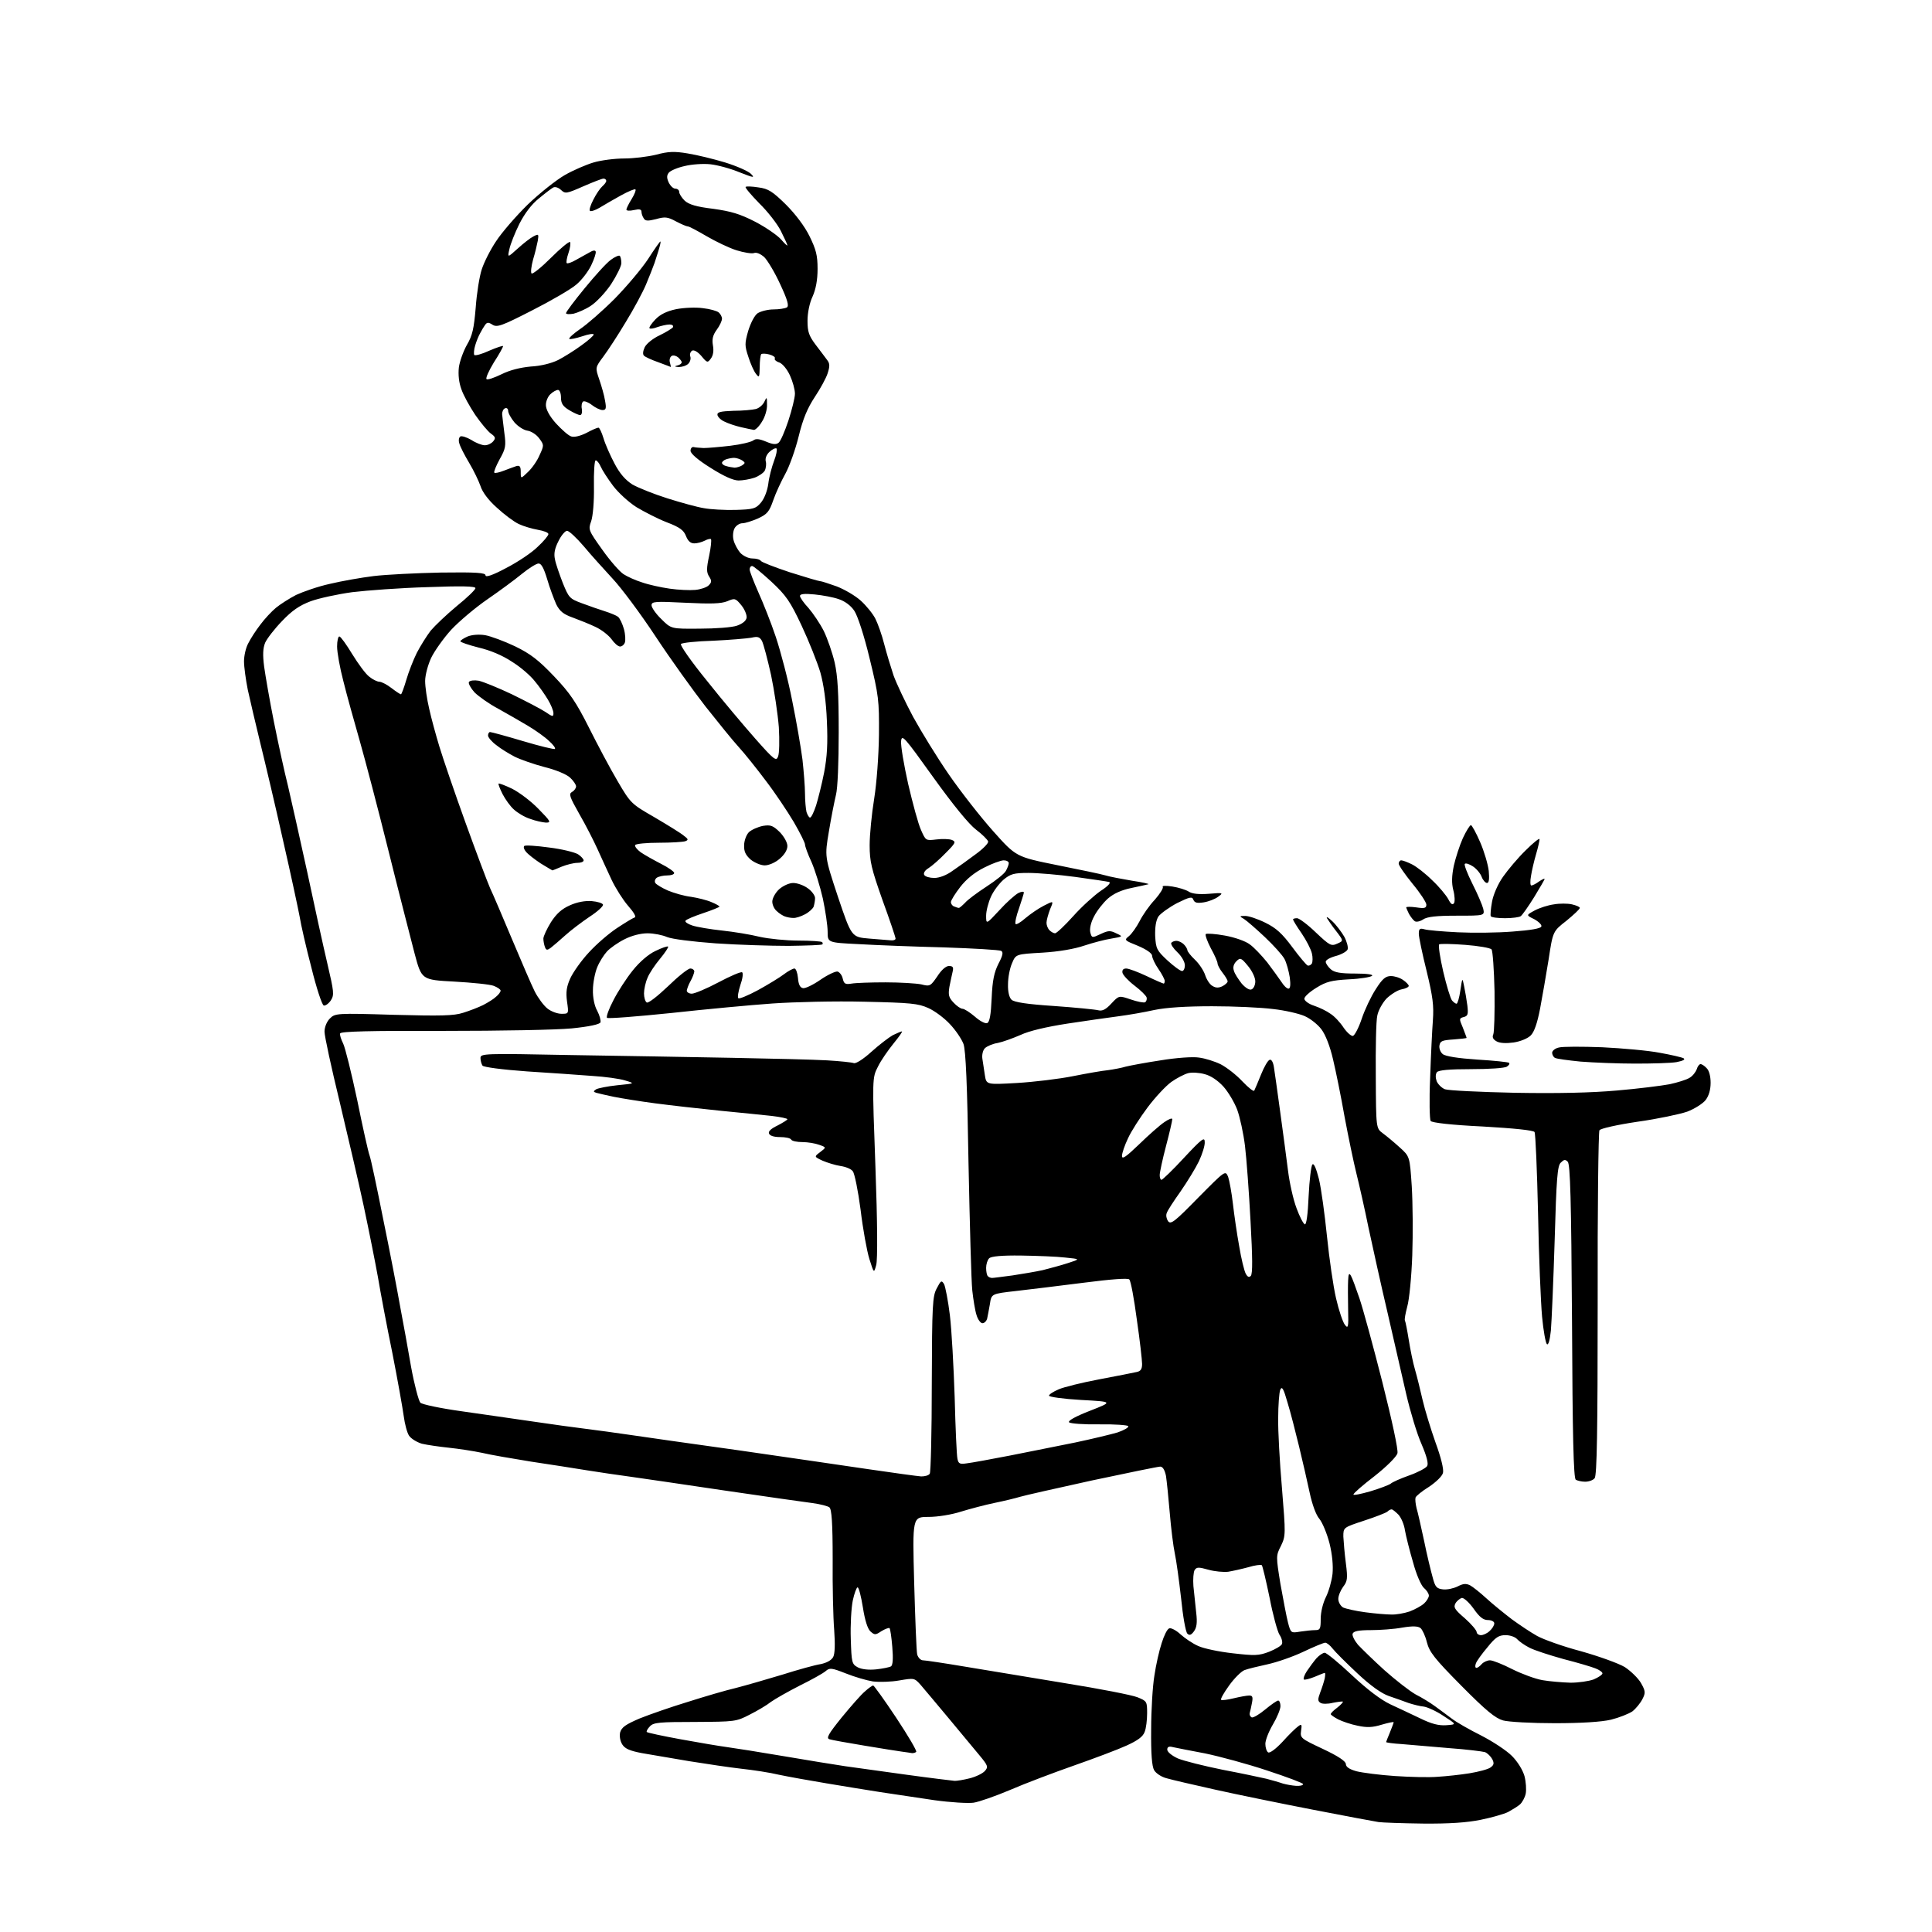 <?xml version="1.0" encoding="UTF-8" standalone="no"?>
<svg 
  version="1.1" 
  xmlns="http://www.w3.org/2000/svg" 
  xmlns:xlink="http://www.w3.org/1999/xlink" 
  xmlns:svg="http://www.w3.org/2000/svg"
  xmlns:rdf="http://www.w3.org/1999/02/22-rdf-syntax-ns#"
  xmlns:cc="http://creativecommons.org/ns#"
  xmlns:dc="http://purl.org/dc/elements/1.1/"
  viewBox="0 0 768 768"
  width="768"
  height="768"
>
<style>svg {background-color: white; }</style>"
<path stroke="none" fill="black" fill-rule="evenodd" d="M565.6,724.9C557.3,724.8 549.4,724.5 548.0,724.3C546.6,724.1 534.9,721.9 522.0,719.4C509.1,716.9 491.5,713.3 483.0,711.4C474.5,709.5 465.8,707.5 463.8,706.9C461.7,706.4 459.5,704.9 458.8,703.7C457.9,702.2 457.5,697.1 457.6,687.5C457.6,679.8 458.2,670.1 458.9,666.0C459.5,661.9 460.8,656.1 461.8,653.1C462.7,650.2 464.0,647.5 464.8,647.3C465.5,647.0 467.6,648.1 469.3,649.7C471.1,651.3 474.2,653.4 476.3,654.3C478.4,655.3 484.6,656.6 490.0,657.2C498.8,658.2 500.3,658.2 504.5,656.6C507.0,655.6 509.4,654.2 509.6,653.5C509.9,652.8 509.5,651.1 508.6,649.8C507.8,648.5 506.0,642.0 504.7,635.2C503.3,628.4 501.9,622.6 501.6,622.2C501.2,621.9 498.8,622.2 496.2,623.0C493.6,623.7 490.0,624.5 488.2,624.8C486.4,625.0 482.9,624.7 480.4,624.0C476.5,622.9 475.7,622.9 474.9,624.1C474.4,624.9 474.2,627.8 474.4,630.5C474.7,633.2 475.2,638.0 475.5,641.0C476.0,645.1 475.7,647.0 474.6,648.5C473.5,650.0 472.8,650.2 472.0,649.4C471.3,648.7 470.2,642.4 469.5,635.3C468.7,628.3 467.6,620.2 467.0,617.5C466.4,614.7 465.5,607.5 465.0,601.4C464.5,595.4 463.8,588.7 463.5,586.7C463.0,584.3 462.2,583.0 461.2,583.0C460.4,583.0 448.2,585.5 434.1,588.5C420.0,591.6 407.1,594.5 405.5,595.0C403.9,595.5 399.4,596.6 395.5,597.4C391.6,598.2 385.6,599.8 382.0,600.9C378.3,602.1 372.7,603.0 369.1,603.0C362.7,603.0 362.7,603.0 363.4,629.2C363.8,643.6 364.3,656.4 364.6,657.7C365.0,659.0 366.0,660.0 366.9,660.0C367.8,660.0 375.2,661.1 383.5,662.5C391.8,663.9 409.7,666.8 423.4,669.1C437.1,671.3 450.0,673.8 452.2,674.7C455.9,676.2 456.0,676.4 456.0,681.0C456.0,683.7 455.6,687.1 455.0,688.5C454.3,690.4 452.2,691.9 447.8,693.9C444.3,695.5 435.0,699.0 427.0,701.8C419.0,704.6 407.6,708.9 401.6,711.5C395.7,714.0 389.1,716.3 387.0,716.6C384.9,716.9 377.9,716.5 371.4,715.6C364.8,714.6 355.2,713.2 350.0,712.4C344.8,711.6 335.1,710.0 328.5,708.9C321.9,707.8 313.5,706.3 309.7,705.5C306.0,704.6 299.3,703.6 294.7,703.1C290.2,702.6 280.9,701.2 274.0,700.1C267.1,698.9 258.7,697.5 255.2,696.9C250.5,696.0 248.5,695.2 247.4,693.5C246.5,692.1 246.2,690.2 246.5,688.7C247.1,686.6 248.7,685.5 254.3,683.1C258.3,681.5 266.9,678.5 273.5,676.5C280.1,674.4 288.6,671.9 292.5,671.0C296.4,670.0 304.7,667.6 311.0,665.7C317.3,663.7 324.2,661.8 326.3,661.5C328.6,661.0 330.5,660.0 331.2,658.7C331.9,657.4 332.0,653.6 331.6,647.9C331.2,643.1 330.9,630.4 331.0,619.7C331.0,605.4 330.6,599.9 329.7,599.2C329.1,598.7 326.0,597.9 323.0,597.5C320.0,597.1 304.2,594.9 288.0,592.5C271.8,590.1 254.9,587.6 250.5,587.0C246.1,586.4 238.4,585.3 233.5,584.5C228.6,583.7 218.4,582.1 211.0,581.0C203.6,579.8 194.8,578.3 191.5,577.5C188.2,576.8 182.3,575.9 178.5,575.5C174.7,575.1 169.8,574.4 167.7,573.9C165.7,573.3 163.4,571.9 162.6,570.7C161.8,569.5 160.9,566.0 160.5,563.0C160.1,560.0 158.1,548.7 156.0,538.0C153.8,527.3 151.2,513.5 150.2,507.5C149.1,501.4 146.6,488.9 144.6,479.5C142.6,470.1 138.2,451.4 135.0,437.9C131.7,424.3 129.0,411.9 129.0,410.1C129.0,408.3 129.9,406.1 131.1,404.9C133.2,402.8 133.7,402.7 156.4,403.4C175.2,403.9 180.4,403.8 184.1,402.6C186.7,401.8 190.3,400.4 192.1,399.5C194.0,398.5 196.3,397.1 197.2,396.2C198.2,395.4 199.0,394.3 199.0,393.8C199.0,393.3 197.8,392.5 196.3,391.9C194.8,391.3 187.7,390.6 180.6,390.2C167.6,389.5 167.6,389.5 164.8,379.0C163.3,373.2 158.6,355.0 154.5,338.5C150.4,322.0 145.2,302.2 143.0,294.5C140.8,286.8 137.8,276.1 136.5,270.8C135.1,265.5 134.0,259.3 134.0,257.0C134.0,254.8 134.4,253.0 134.9,253.0C135.4,253.0 137.7,256.2 140.0,260.0C142.4,263.9 145.4,268.0 146.8,269.0C148.1,270.1 150.0,271.0 150.8,271.0C151.6,271.0 153.8,272.1 155.6,273.5C157.4,274.9 159.1,276.0 159.4,276.0C159.6,276.0 160.6,273.4 161.5,270.3C162.4,267.2 164.3,262.3 165.7,259.5C167.1,256.8 169.6,252.8 171.2,250.7C172.9,248.7 177.5,244.3 181.6,240.9C185.7,237.6 189.0,234.4 189.0,233.8C189.0,233.0 183.4,232.9 169.8,233.4C159.2,233.7 145.8,234.7 140.0,235.4C134.2,236.2 126.8,237.8 123.5,239.0C119.0,240.7 116.1,242.7 112.1,246.9C109.1,250.0 106.1,253.9 105.4,255.5C104.5,257.7 104.4,260.4 105.0,265.0C105.5,268.6 107.2,278.5 108.9,287.0C110.6,295.5 113.1,307.0 114.5,312.5C115.8,318.0 119.2,333.3 122.1,346.5C124.9,359.7 128.5,376.1 130.1,382.9C132.8,394.4 132.9,395.5 131.5,397.7C130.6,399.0 129.3,399.9 128.7,399.7C128.0,399.5 125.8,392.8 123.8,384.7C121.7,376.7 119.6,367.5 119.1,364.3C118.5,361.1 115.6,347.5 112.5,334.0C109.5,320.5 105.4,303.2 103.5,295.5C101.6,287.8 99.4,278.2 98.5,274.2C97.7,270.2 97.0,265.1 97.0,262.9C97.0,260.7 97.7,257.5 98.7,255.7C99.6,253.9 101.7,250.6 103.5,248.3C105.2,246.0 108.0,243.0 109.7,241.6C111.4,240.2 115.0,237.9 117.7,236.5C120.5,235.2 126.5,233.1 131.1,232.1C135.7,231.0 143.6,229.6 148.5,229.0C153.4,228.4 165.5,227.8 175.2,227.6C189.6,227.4 193.0,227.7 193.0,228.7C193.0,229.6 195.8,228.7 201.2,225.8C205.7,223.5 211.4,219.7 213.7,217.4C216.1,215.2 218.0,212.9 218.0,212.3C218.0,211.7 216.1,211.0 213.8,210.6C211.5,210.2 208.1,209.2 206.2,208.3C204.3,207.4 200.4,204.5 197.5,201.8C194.1,198.8 191.7,195.5 191.0,193.2C190.3,191.2 188.3,187.0 186.5,184.0C184.7,181.0 182.9,177.5 182.6,176.3C182.2,175.1 182.4,173.9 183.0,173.5C183.6,173.2 185.5,173.8 187.4,174.9C189.2,176.1 191.6,177.0 192.7,177.0C193.9,177.0 195.3,176.3 196.0,175.5C197.1,174.2 197.0,173.7 195.2,172.4C194.0,171.6 191.2,168.2 188.9,164.9C186.7,161.6 184.2,157.1 183.4,154.7C182.4,152.0 182.1,148.9 182.4,146.1C182.7,143.7 184.2,139.6 185.6,137.1C187.8,133.4 188.4,130.6 189.1,122.3C189.5,116.6 190.6,109.8 191.5,107.1C192.4,104.3 194.9,99.3 197.2,95.9C199.4,92.5 205.1,85.9 209.8,81.3C214.6,76.7 221.2,71.5 224.5,69.6C227.8,67.7 232.9,65.5 235.9,64.6C238.9,63.7 244.4,63.0 248.1,63.0C251.8,63.0 257.5,62.3 260.8,61.5C265.6,60.2 268.1,60.1 273.4,61.0C277.1,61.6 283.7,63.2 288.3,64.6C292.8,66.0 297.4,68.0 298.5,69.1C300.2,70.8 299.6,70.7 294.0,68.5C290.4,67.0 285.2,65.6 282.4,65.3C279.5,65.0 275.0,65.3 272.2,66.0C269.4,66.6 266.6,67.8 265.9,68.6C265.0,69.7 265.0,70.7 265.8,72.5C266.5,73.9 267.6,75.0 268.5,75.0C269.3,75.0 270.0,75.6 270.0,76.3C270.0,77.1 271.0,78.6 272.2,79.8C273.9,81.3 276.8,82.2 283.5,83.0C290.6,84.0 294.1,85.0 300.3,88.2C304.5,90.4 309.1,93.6 310.5,95.2C311.9,96.8 313.0,97.9 313.0,97.5C313.0,97.2 311.8,94.6 310.4,91.8C309.0,89.0 305.1,84.0 301.8,80.8C298.6,77.5 296.1,74.6 296.4,74.3C296.7,74.0 299.0,74.1 301.5,74.5C305.4,75.0 307.1,76.1 312.4,81.3C316.2,85.1 319.9,90.0 321.8,93.9C324.4,99.2 325.0,101.5 325.0,106.9C325.0,111.3 324.3,115.0 323.0,117.9C321.8,120.4 321.0,124.4 321.0,127.5C321.0,131.8 321.5,133.4 324.2,137.0C326.0,139.4 328.1,142.1 328.8,143.1C329.9,144.5 329.9,145.6 329.0,148.4C328.4,150.3 326.1,154.5 323.9,157.8C321.0,162.2 319.2,166.4 317.5,173.4C316.2,178.7 313.8,185.4 312.2,188.3C310.6,191.2 308.4,195.9 307.4,198.8C305.8,203.4 305.0,204.4 301.3,206.1C299.0,207.1 296.2,208.0 295.1,208.0C294.0,208.0 292.6,208.9 292.0,210.0C291.4,211.1 291.2,213.2 291.6,214.7C292.0,216.3 293.2,218.5 294.3,219.8C295.5,221.0 297.5,222.0 299.1,222.0C300.6,222.0 302.1,222.4 302.5,223.0C302.8,223.5 308.0,225.5 314.0,227.5C320.0,229.4 325.4,231.0 325.9,231.0C326.5,231.0 329.5,232.0 332.6,233.1C335.7,234.3 340.0,236.8 342.2,238.8C344.4,240.8 347.0,244.0 348.0,246.0C349.0,248.0 350.6,252.5 351.5,256.1C352.4,259.6 354.1,265.2 355.2,268.5C356.4,271.8 359.9,279.2 363.0,285.0C366.2,290.8 372.5,301.1 377.2,307.9C381.9,314.7 389.8,324.8 394.8,330.4C403.9,340.6 403.9,340.6 420.2,343.9C429.2,345.7 437.9,347.5 439.5,348.0C441.1,348.5 445.9,349.4 450.0,350.1C454.1,350.7 457.1,351.4 456.5,351.5C455.9,351.7 452.9,352.3 449.7,353.0C445.8,353.8 442.7,355.2 440.4,357.2C438.5,358.9 436.0,362.1 434.9,364.3C433.6,366.7 433.1,369.2 433.4,370.6C434.0,372.9 434.1,372.9 437.5,371.3C440.5,369.9 441.3,369.8 443.7,371.0C446.5,372.3 446.5,372.3 441.8,373.1C439.2,373.5 434.3,374.8 431.0,375.9C427.2,377.2 421.0,378.3 414.3,378.7C403.8,379.3 403.8,379.3 402.3,382.9C401.4,384.9 400.7,388.6 400.7,391.3C400.6,394.2 401.2,396.6 402.1,397.4C403.1,398.4 408.3,399.2 419.0,399.9C427.5,400.5 435.5,401.3 436.6,401.6C438.2,402.0 439.6,401.3 441.8,398.9C444.8,395.7 444.8,395.7 449.5,397.3C452.1,398.2 454.7,398.7 455.2,398.4C455.7,398.1 456.0,397.2 455.8,396.5C455.6,395.8 453.5,393.7 451.0,391.8C448.5,389.9 446.4,387.6 446.2,386.7C446.0,385.6 446.5,385.0 447.7,385.0C448.7,385.0 452.4,386.4 455.8,388.0C459.3,389.7 462.4,391.0 462.6,391.0C462.8,391.0 463.0,390.5 463.0,389.9C463.0,389.4 461.9,387.2 460.5,385.2C459.1,383.2 458.0,380.8 458.0,380.0C458.0,379.0 455.9,377.5 452.4,376.0C446.9,373.8 446.8,373.7 448.8,372.1C449.9,371.2 451.8,368.5 453.0,366.2C454.2,363.8 456.9,359.9 459.1,357.6C461.2,355.2 462.6,352.9 462.2,352.5C461.8,352.1 463.5,352.0 466.0,352.4C468.5,352.8 471.4,353.7 472.5,354.4C473.8,355.3 476.6,355.6 480.5,355.3C486.3,354.8 486.4,354.9 484.2,356.5C483.0,357.4 480.4,358.4 478.5,358.7C475.9,359.1 474.9,358.9 474.4,357.7C473.9,356.3 473.0,356.5 467.9,359.0C464.7,360.7 461.4,363.1 460.5,364.3C459.5,365.9 459.1,368.5 459.2,372.1C459.5,377.1 459.8,377.8 464.1,381.8C466.6,384.1 469.2,386.0 469.9,386.0C470.5,386.0 471.0,385.0 471.0,383.7C471.0,382.4 469.7,380.1 468.0,378.5C466.4,377.0 465.3,375.3 465.6,374.8C465.9,374.4 466.8,374.0 467.6,374.0C468.5,374.0 469.8,374.6 470.6,375.4C471.4,376.2 472.0,377.3 472.0,377.7C472.0,378.2 473.3,379.9 475.0,381.5C476.6,383.0 478.5,385.8 479.1,387.7C479.7,389.5 481.0,391.5 482.1,392.0C483.4,392.8 484.6,392.7 486.0,392.0C487.1,391.4 488.0,390.6 488.0,390.1C488.0,389.6 487.1,388.1 486.0,386.7C484.9,385.3 484.0,383.6 484.0,383.0C484.0,382.3 482.8,379.6 481.3,376.9C479.9,374.2 479.0,371.7 479.3,371.3C479.7,371.0 483.1,371.2 486.9,371.9C490.8,372.6 495.1,374.1 496.8,375.4C498.5,376.6 501.5,379.8 503.7,382.5C505.8,385.3 508.3,388.7 509.3,390.2C510.3,391.8 511.5,393.0 512.2,393.0C512.9,393.0 513.1,391.5 512.7,388.5C512.3,386.0 511.4,382.7 510.6,381.2C509.8,379.7 506.3,375.8 502.8,372.5C499.3,369.2 495.6,366.0 494.5,365.3C492.6,364.2 492.6,364.1 495.0,364.1C496.4,364.1 500.0,365.3 503.0,366.8C507.3,368.9 509.7,371.1 513.7,376.5C516.5,380.3 519.3,383.6 519.8,383.8C520.4,384.0 521.1,383.6 521.5,383.0C521.8,382.4 521.9,380.6 521.5,379.0C521.1,377.3 519.3,373.8 517.4,371.0C515.5,368.3 514.0,365.8 514.0,365.5C514.0,365.2 514.7,365.0 515.6,365.0C516.4,365.0 519.8,367.5 523.1,370.7C528.6,375.9 529.2,376.2 531.6,375.1C534.1,374.0 534.1,374.0 531.2,370.2C529.6,368.2 528.0,365.8 527.5,365.0C527.1,364.2 528.0,364.7 529.6,366.2C531.2,367.7 533.3,370.5 534.4,372.4C535.4,374.3 536.0,376.6 535.7,377.4C535.4,378.2 533.3,379.4 531.1,380.0C528.8,380.6 527.0,381.6 527.0,382.3C527.0,383.0 527.9,384.3 529.0,385.3C530.5,386.6 532.9,387.0 538.7,387.0C543.5,387.0 546.0,387.4 545.4,387.9C544.9,388.4 540.8,389.1 536.2,389.3C529.3,389.7 527.2,390.2 523.2,392.7C520.6,394.3 518.5,396.2 518.5,397.0C518.5,397.8 520.2,399.1 522.4,399.8C524.5,400.5 527.4,401.9 528.9,403.0C530.5,404.0 532.8,406.5 534.1,408.5C535.4,410.4 537.1,411.9 537.8,411.8C538.5,411.6 540.1,408.6 541.3,405.0C542.5,401.4 545.0,396.1 546.9,393.2C549.5,389.1 550.8,388.0 552.9,388.0C554.4,388.0 556.6,388.7 557.8,389.6C559.0,390.4 560.0,391.5 560.0,391.9C560.0,392.4 558.7,393.0 557.1,393.3C555.5,393.6 552.9,395.3 551.2,396.9C549.6,398.6 547.9,401.6 547.5,403.7C547.0,405.8 546.8,416.7 546.9,428.0C547.0,448.5 547.0,448.5 549.7,450.5C551.2,451.6 554.2,454.1 556.4,456.1C560.4,459.7 560.4,459.7 561.2,471.6C561.6,478.2 561.7,490.5 561.4,499.0C561.1,507.5 560.2,516.7 559.4,519.4C558.7,522.1 558.2,524.6 558.5,525.0C558.7,525.3 559.4,528.8 560.0,532.6C560.6,536.4 561.7,541.8 562.5,544.5C563.3,547.2 564.6,552.6 565.5,556.5C566.4,560.4 568.7,567.9 570.6,573.3C572.8,579.3 574.0,584.1 573.6,585.5C573.3,586.8 570.9,589.1 568.1,591.0C565.3,592.7 562.9,594.7 562.7,595.3C562.5,596.0 562.7,597.8 563.1,599.5C563.6,601.1 564.9,607.0 566.1,612.5C567.2,618.0 568.8,624.5 569.5,627.0C570.5,630.9 571.1,631.5 573.6,631.8C575.3,632.0 577.9,631.4 579.5,630.6C581.6,629.5 582.8,629.4 584.4,630.2C585.5,630.8 588.4,633.1 590.9,635.4C593.4,637.7 598.0,641.4 601.0,643.7C604.0,645.9 608.5,648.9 611.0,650.3C613.5,651.7 621.3,654.5 628.5,656.4C635.6,658.4 643.4,661.2 645.9,662.7C648.3,664.3 651.2,667.1 652.3,669.0C654.1,672.2 654.2,672.9 652.9,675.4C652.1,677.0 650.3,679.2 648.9,680.3C647.4,681.3 643.6,682.8 640.4,683.6C636.6,684.5 628.5,685.0 618.0,685.0C608.9,685.0 599.7,684.5 597.5,683.9C594.4,683.0 590.8,680.1 580.9,670.1C570.2,659.3 568.2,656.7 567.2,652.8C566.6,650.3 565.4,647.8 564.7,647.2C563.7,646.4 561.6,646.3 557.4,647.0C554.2,647.6 548.5,648.0 544.9,648.0C540.1,648.0 538.1,648.4 537.7,649.4C537.4,650.1 538.4,652.1 539.8,653.8C541.3,655.4 546.0,660.0 550.3,663.9C554.7,667.8 560.3,672.2 562.8,673.6C565.4,674.9 568.9,677.1 570.5,678.3C572.2,679.5 575.1,681.7 577.0,683.1C578.9,684.6 584.2,687.6 588.8,689.9C593.3,692.2 598.8,695.8 601.0,698.0C603.3,700.3 605.3,703.6 606.0,706.0C606.6,708.3 606.8,711.4 606.5,713.0C606.2,714.5 605.1,716.5 604.2,717.3C603.3,718.1 601.1,719.4 599.5,720.3C597.9,721.1 593.0,722.5 588.6,723.4C583.2,724.5 576.2,725.0 565.6,724.9zM515.2,709.9C516.8,710.0 518.0,709.7 518.0,709.2C518.0,708.8 511.6,706.4 503.7,703.8C495.9,701.2 484.8,698.2 479.0,697.0C473.2,695.9 467.5,694.8 466.2,694.5C464.7,694.1 464.0,694.4 464.0,695.5C464.0,696.4 465.8,697.9 468.2,699.0C470.6,700.0 478.6,702.0 486.0,703.5C493.4,704.9 501.3,706.6 503.5,707.1C505.7,707.7 508.6,708.5 510.0,709.0C511.4,709.4 513.7,709.8 515.2,709.9zM379.3,707.9C380.3,708.0 383.1,707.5 385.5,706.9C387.9,706.3 390.6,705.0 391.5,704.0C392.9,702.4 392.8,701.9 389.3,697.7C387.2,695.2 381.7,688.6 377.0,682.9C372.3,677.3 367.4,671.4 366.0,669.8C363.5,667.0 363.4,667.0 357.5,668.0C354.2,668.6 349.5,668.7 347.0,668.4C344.5,668.0 339.7,666.6 336.2,665.2C330.6,663.0 329.8,662.9 328.2,664.3C327.3,665.1 322.7,667.7 318.0,670.0C313.3,672.4 308.2,675.3 306.5,676.5C304.9,677.8 301.0,680.1 298.0,681.6C292.6,684.4 292.1,684.4 276.3,684.5C262.3,684.5 259.8,684.7 258.4,686.2C257.4,687.2 256.9,688.2 257.1,688.5C257.4,688.8 263.5,690.1 270.6,691.4C277.7,692.7 286.0,694.1 289.0,694.5C292.0,694.9 302.1,696.5 311.5,698.1C320.9,699.7 331.9,701.5 336.0,702.1C340.1,702.7 351.1,704.2 360.5,705.5C369.9,706.8 378.3,707.8 379.3,707.9zM571.5,706.3C574.8,706.1 580.5,705.5 584.2,704.9C587.8,704.3 591.6,703.3 592.5,702.6C593.9,701.6 594.0,700.9 593.2,699.3C592.6,698.2 591.3,696.9 590.3,696.5C589.3,696.2 582.9,695.4 576.0,694.9C569.1,694.3 560.7,693.6 557.2,693.3C553.8,693.1 551.0,692.7 551.0,692.5C551.0,692.4 551.7,690.6 552.5,688.7C553.3,686.7 554.0,684.9 554.0,684.6C554.0,684.4 551.9,684.8 549.2,685.6C545.6,686.7 543.4,686.8 539.7,686.0C537.1,685.5 533.6,684.3 532.0,683.5C530.3,682.6 529.0,681.7 529.0,681.4C529.0,681.0 530.1,679.9 531.6,678.8C533.0,677.7 534.0,676.6 533.8,676.4C533.6,676.3 531.8,676.5 529.8,676.9C527.8,677.4 525.6,677.4 524.9,676.9C523.8,676.2 523.8,675.5 524.8,672.8C525.5,671.0 526.3,668.5 526.6,667.2C526.8,666.0 526.9,665.0 526.6,665.0C526.4,665.0 524.6,665.7 522.5,666.6C520.5,667.4 518.5,667.9 518.3,667.6C518.0,667.3 518.5,665.8 519.5,664.3C520.5,662.8 522.2,660.5 523.3,659.2C524.4,658.0 525.9,657.0 526.6,657.0C527.3,657.0 532.2,661.0 537.4,665.9C543.6,671.7 548.9,675.7 552.7,677.5C555.9,679.0 561.3,681.5 564.6,683.1C569.1,685.3 571.9,686.0 574.9,685.8C579.1,685.5 579.1,685.5 573.8,682.1C571.0,680.2 567.4,678.6 566.0,678.4C564.6,678.3 561.9,677.6 560.0,677.0C558.1,676.3 554.5,675.0 552.1,674.2C549.2,673.2 544.8,670.1 539.6,665.2C535.1,661.0 530.7,656.6 529.7,655.3C528.7,654.0 527.4,653.0 526.8,653.0C526.2,653.0 522.3,654.6 518.1,656.6C513.9,658.6 507.5,660.8 503.8,661.6C500.1,662.4 496.0,663.4 494.7,663.9C493.4,664.4 490.6,667.2 488.6,670.0C486.5,672.9 485.1,675.4 485.4,675.7C485.7,676.0 487.9,675.7 490.4,675.1C492.9,674.5 495.6,674.0 496.6,674.0C497.9,674.0 498.1,674.6 497.7,676.8C497.4,678.4 497.0,680.2 496.8,680.9C496.6,681.7 497.0,682.4 497.6,682.7C498.2,682.9 500.6,681.5 503.0,679.5C505.3,677.6 507.6,676.0 508.1,676.0C508.6,676.0 509.0,677.0 509.0,678.2C509.0,679.5 507.6,682.8 506.0,685.5C504.4,688.2 503.0,691.7 503.0,693.2C503.0,694.7 503.5,696.2 504.1,696.6C504.8,697.0 507.2,695.2 509.9,692.3C512.4,689.5 515.2,686.8 516.1,686.2C517.4,685.2 517.6,685.5 517.2,688.0C516.8,690.9 517.1,691.1 525.8,695.2C532.0,698.1 534.9,700.1 535.0,701.2C535.0,702.4 536.4,703.3 539.2,704.1C541.6,704.7 548.5,705.6 554.5,706.0C560.5,706.4 568.2,706.6 571.5,706.3zM362.6,696.9C362.0,696.8 360.1,696.5 358.5,696.3C356.9,696.1 350.1,695.0 343.5,693.9C336.9,692.8 330.7,691.7 329.8,691.4C328.3,691.0 329.2,689.4 334.6,682.7C338.3,678.2 342.4,673.5 343.9,672.3C345.3,671.0 346.8,670.0 347.1,670.0C347.4,670.0 351.6,675.8 356.3,682.9C361.0,690.0 364.6,696.1 364.2,696.4C363.9,696.7 363.2,696.9 362.6,696.9zM624.3,668.9C627.5,668.9 631.6,668.3 633.5,667.6C635.4,666.8 637.0,665.7 637.0,665.2C637.0,664.7 635.8,663.8 634.2,663.2C632.7,662.6 627.0,660.9 621.5,659.5C616.1,658.0 609.9,656.0 608.0,655.0C606.0,654.0 603.8,652.4 603.1,651.6C602.3,650.7 600.3,650.0 598.5,650.0C595.8,650.0 594.5,650.8 591.3,654.8C589.1,657.4 587.0,660.3 586.7,661.2C586.3,662.2 586.4,663.0 586.9,663.0C587.4,663.0 588.3,662.3 589.0,661.5C589.7,660.7 591.2,660.0 592.3,660.0C593.4,660.0 597.4,661.6 601.1,663.5C604.9,665.4 610.3,667.4 613.2,667.9C616.1,668.4 621.1,668.8 624.3,668.9zM348.3,663.6C350.9,663.3 353.5,662.8 354.2,662.4C354.9,661.9 355.1,659.4 354.7,654.7C354.4,650.9 353.9,647.5 353.6,647.2C353.3,647.0 351.9,647.5 350.4,648.4C348.0,650.0 347.7,650.0 346.0,648.5C344.9,647.5 343.8,644.1 343.0,638.9C342.3,634.6 341.4,631.0 340.9,631.0C340.5,631.0 339.6,633.4 339.0,636.2C338.4,639.1 338.0,646.0 338.2,651.5C338.5,660.9 338.6,661.5 341.0,662.8C342.6,663.6 345.3,663.9 348.3,663.6zM588.7,650.0C589.6,650.0 591.2,649.3 592.2,648.3C593.2,647.4 594.0,646.1 594.0,645.3C594.0,644.6 592.9,644.0 591.5,644.0C589.6,644.0 588.1,642.8 585.8,639.5C584.0,637.0 581.9,635.1 581.1,635.2C580.4,635.4 579.2,636.3 578.6,637.3C577.7,638.9 578.2,639.8 582.3,643.3C584.9,645.6 587.0,648.1 587.0,648.8C587.0,649.4 587.8,650.0 588.7,650.0zM516.8,648.6C518.8,648.3 521.5,648.0 522.8,648.0C524.8,648.0 525.0,647.5 525.0,643.5C525.0,640.8 525.9,637.2 527.1,634.8C528.2,632.6 529.4,628.4 529.7,625.6C530.0,622.4 529.6,617.9 528.5,613.5C527.5,609.6 525.7,605.3 524.5,603.8C523.1,602.2 521.6,598.0 520.6,593.3C519.7,589.0 517.8,580.8 516.4,575.0C515.0,569.2 513.0,561.4 511.8,557.5C510.2,551.9 509.6,550.9 508.9,552.5C508.5,553.6 508.1,558.6 508.1,563.7C508.0,568.7 508.7,581.3 509.6,591.6C511.1,610.0 511.1,610.5 509.2,614.5C507.2,618.4 507.2,618.6 509.0,629.7C510.1,635.8 511.4,642.7 512.0,645.0C513.1,649.2 513.2,649.2 516.8,648.6zM553.0,641.8C554.9,641.9 558.2,641.3 560.3,640.6C562.4,639.8 565.0,638.4 566.1,637.4C567.1,636.5 568.0,635.0 568.0,634.3C568.0,633.5 567.1,632.1 566.0,631.2C564.9,630.2 563.0,625.9 561.7,621.0C560.3,616.3 558.9,610.6 558.5,608.4C558.2,606.1 557.0,603.3 555.9,602.1C554.8,601.0 553.6,600.0 553.2,600.0C552.7,600.0 552.0,600.4 551.5,600.9C550.9,601.4 546.8,603.0 542.2,604.5C534.0,607.2 534.0,607.2 534.0,610.8C534.1,612.8 534.5,617.6 535.0,621.4C535.8,627.6 535.6,628.6 533.9,630.8C532.9,632.2 532.0,634.3 532.0,635.6C532.0,636.9 532.9,638.4 533.9,639.0C535.0,639.5 538.9,640.4 542.7,640.9C546.4,641.4 551.1,641.8 553.0,641.8zM544.8,592.8C548.5,591.7 552.1,590.3 552.8,589.8C553.4,589.2 556.8,587.7 560.2,586.5C563.6,585.3 566.8,583.6 567.3,582.8C567.9,581.9 567.2,579.0 565.1,574.1C563.3,570.1 560.6,561.1 559.0,554.2C557.4,547.2 554.0,532.5 551.5,521.5C548.9,510.5 545.6,495.4 544.0,488.0C542.5,480.6 540.3,470.9 539.2,466.5C538.1,462.1 536.0,452.0 534.5,444.0C533.1,436.0 531.0,425.7 529.9,421.1C528.7,415.9 526.9,411.3 525.3,409.2C523.9,407.3 520.9,404.9 518.6,403.9C516.3,402.9 510.7,401.6 506.0,401.1C501.4,400.5 490.5,400.0 481.8,400.0C471.5,400.0 463.6,400.5 458.8,401.5C454.8,402.4 448.4,403.5 444.5,404.0C440.6,404.5 431.6,405.8 424.3,406.9C415.9,408.2 409.1,409.8 405.7,411.4C402.7,412.7 398.6,414.2 396.6,414.6C394.6,414.9 392.3,415.9 391.5,416.7C390.7,417.5 390.3,419.3 390.5,420.8C390.7,422.3 391.2,425.2 391.5,427.4C392.1,431.2 392.1,431.2 404.3,430.5C411.0,430.1 421.0,428.9 426.5,427.8C432.0,426.7 438.3,425.6 440.5,425.4C442.7,425.1 445.9,424.5 447.5,424.0C449.1,423.6 455.4,422.4 461.4,421.5C467.4,420.5 474.2,420.0 476.6,420.4C479.0,420.7 482.9,421.9 485.3,423.1C487.6,424.3 491.5,427.3 493.9,429.9C496.3,432.4 498.4,434.1 498.6,433.5C498.9,432.9 500.1,430.1 501.3,427.1C502.5,424.1 504.0,421.5 504.7,421.3C505.4,421.0 506.1,422.2 506.4,424.2C506.7,426.0 507.8,434.0 508.9,442.0C510.0,450.0 511.4,460.5 512.0,465.3C512.6,470.2 514.1,476.9 515.4,480.3C516.6,483.6 518.1,486.5 518.7,486.7C519.3,486.9 519.9,482.8 520.2,475.5C520.5,469.1 521.2,463.4 521.7,462.9C522.3,462.3 523.2,464.4 524.3,468.7C525.2,472.4 526.6,482.7 527.5,491.5C528.4,500.3 530.0,511.4 531.1,516.1C532.2,520.9 533.8,525.6 534.6,526.6C535.9,528.3 536.1,527.7 535.9,520.5C535.8,516.1 535.8,510.9 535.9,509.0C536.0,506.4 536.3,505.9 537.0,507.1C537.5,507.9 539.0,512.0 540.4,516.1C541.8,520.2 545.9,535.2 549.5,549.4C553.3,564.5 555.9,576.4 555.5,577.7C555.2,579.0 551.3,582.9 546.5,586.7C541.8,590.3 538.0,593.6 538.0,594.1C538.0,594.5 541.0,593.9 544.8,592.8zM630.1,589.0C628.7,589.0 627.0,588.6 626.4,588.2C625.5,587.7 625.1,570.5 624.9,525.3C624.6,477.1 624.2,462.8 623.2,461.8C622.2,460.8 621.7,460.9 620.4,462.2C619.1,463.5 618.7,468.4 618.0,493.1C617.5,509.3 616.8,525.4 616.5,528.9C616.1,532.7 615.5,534.9 614.9,534.3C614.4,533.8 613.5,528.9 613.0,523.4C612.5,518.0 611.7,499.5 611.4,482.3C611.0,465.1 610.4,450.6 610.0,450.0C609.6,449.3 601.7,448.5 589.4,447.8C576.9,447.2 569.2,446.3 568.7,445.6C568.3,445.0 568.1,437.3 568.5,428.5C568.8,419.7 569.3,409.4 569.6,405.5C570.0,399.8 569.6,396.3 567.1,386.0C565.4,379.2 564.0,372.5 564.0,371.2C564.0,369.2 564.4,368.9 566.2,369.4C567.5,369.8 573.5,370.3 579.5,370.6C585.5,370.9 595.4,370.8 601.4,370.3C608.3,369.8 612.5,369.1 612.7,368.3C613.0,367.7 611.7,366.4 609.9,365.4C606.6,363.8 606.6,363.8 610.1,361.9C612.0,360.9 615.4,359.8 617.7,359.5C619.9,359.1 623.2,359.1 624.9,359.5C626.6,359.9 628.0,360.5 628.0,360.9C628.0,361.4 625.6,363.6 622.7,366.0C617.3,370.2 617.3,370.2 615.6,381.4C614.6,387.5 613.1,396.3 612.2,401.0C611.1,406.7 609.9,410.2 608.5,411.6C607.3,412.8 604.4,414.0 601.7,414.4C598.8,414.8 596.3,414.7 595.0,414.0C593.5,413.2 593.1,412.3 593.6,411.2C594.0,410.3 594.2,402.5 594.1,394.0C593.9,385.5 593.4,378.0 592.9,377.4C592.4,376.8 587.7,376.0 582.5,375.6C577.3,375.2 572.6,375.1 572.1,375.4C571.7,375.7 572.4,380.6 573.7,386.2C575.0,391.8 576.6,397.0 577.2,397.7C577.8,398.4 578.6,399.0 579.0,399.0C579.4,399.0 580.1,396.6 580.5,393.8C581.3,388.5 581.3,388.5 582.0,392.0C582.4,393.9 583.0,397.4 583.3,399.7C583.7,403.2 583.5,403.9 581.8,404.3C580.0,404.8 580.0,405.0 581.5,408.5C582.3,410.6 583.0,412.4 583.0,412.6C583.0,412.7 580.6,413.0 577.8,413.2C573.3,413.5 572.5,413.8 572.2,415.6C572.0,416.7 572.6,418.3 573.5,419.0C574.5,419.9 579.7,420.7 587.2,421.2C593.9,421.6 599.6,422.2 599.9,422.5C600.2,422.9 599.8,423.5 599.0,424.0C598.2,424.6 591.8,425.0 584.9,425.0C576.0,425.0 571.9,425.4 571.2,426.2C570.6,427.0 570.6,428.4 571.1,429.8C571.6,431.0 573.1,432.5 574.4,433.0C575.8,433.5 588.3,434.1 602.2,434.4C619.1,434.7 632.5,434.4 642.7,433.5C651.0,432.8 660.5,431.6 663.7,431.0C666.9,430.3 670.5,429.2 671.7,428.4C672.9,427.7 674.1,426.1 674.5,425.0C674.8,423.9 675.5,423.0 676.0,423.0C676.5,423.0 677.6,423.7 678.4,424.6C679.4,425.5 680.0,427.9 680.0,430.4C680.0,433.2 679.3,435.6 678.0,437.3C676.9,438.7 673.6,440.8 670.7,441.9C667.8,442.9 658.9,444.8 651.0,445.9C642.9,447.1 636.2,448.6 635.8,449.3C635.4,449.9 635.0,481.0 635.1,518.3C635.1,568.9 634.8,586.5 633.9,587.6C633.3,588.4 631.6,589.0 630.1,589.0zM366.2,586.9C367.7,586.9 369.2,586.5 369.6,585.8C370.0,585.2 370.4,569.1 370.4,550.1C370.5,518.3 370.7,515.2 372.4,512.1C374.0,509.0 374.3,508.8 375.3,510.5C375.8,511.5 376.9,517.1 377.6,522.9C378.3,528.7 379.1,543.4 379.5,555.5C379.8,567.6 380.3,578.6 380.6,579.9C381.0,581.9 381.6,582.1 384.3,581.7C386.1,581.5 393.8,580.1 401.5,578.6C409.2,577.1 420.9,574.7 427.5,573.4C434.1,572.0 441.6,570.2 444.3,569.4C446.9,568.5 448.8,567.4 448.5,566.9C448.2,566.5 443.0,566.1 436.9,566.2C430.9,566.3 425.5,565.9 425.0,565.4C424.4,564.8 427.4,563.1 433.3,560.8C442.5,557.2 442.5,557.2 429.7,556.5C422.7,556.1 417.0,555.3 417.0,554.8C417.0,554.3 418.7,553.2 420.8,552.3C422.8,551.4 430.1,549.6 437.0,548.3C443.9,547.0 450.5,545.7 451.8,545.4C453.4,545.1 454.0,544.3 454.0,542.2C454.0,540.7 453.1,532.7 451.9,524.5C450.8,516.2 449.5,509.1 448.9,508.6C448.4,508.0 441.6,508.5 430.8,509.9C421.3,511.1 409.1,512.6 403.8,513.2C394.1,514.3 394.1,514.3 393.5,518.4C393.1,520.7 392.6,523.3 392.4,524.2C392.1,525.2 391.3,526.0 390.5,526.0C389.8,526.0 388.7,524.5 388.2,522.8C387.6,521.0 386.9,516.6 386.5,513.0C386.1,509.4 385.5,486.7 385.0,462.5C384.5,431.1 383.9,417.5 383.0,415.0C382.3,413.1 379.9,409.5 377.6,407.1C375.4,404.7 371.5,401.8 369.0,400.7C365.0,398.9 362.0,398.6 343.6,398.2C332.2,397.9 315.7,398.3 307.1,398.9C298.5,399.5 280.4,401.2 266.7,402.7C253.1,404.1 241.6,405.0 241.3,404.6C240.9,404.2 242.0,401.1 243.8,397.7C245.5,394.3 249.0,388.9 251.5,385.8C254.3,382.3 257.8,379.3 260.6,378.0C263.1,376.8 265.3,376.0 265.6,376.3C265.8,376.5 264.4,378.7 262.4,381.1C260.4,383.5 258.1,386.9 257.4,388.7C256.6,390.5 256.0,393.3 256.0,394.9C256.0,396.5 256.5,398.2 257.1,398.5C257.7,398.9 261.4,396.0 265.5,392.1C269.5,388.2 273.5,385.0 274.4,385.0C275.3,385.0 276.0,385.6 276.0,386.2C275.9,386.9 275.3,388.6 274.5,390.0C273.7,391.4 273.1,393.1 273.0,393.8C273.0,394.4 273.9,395.0 275.0,395.0C276.1,395.0 280.9,393.0 285.6,390.5C290.3,388.0 294.5,386.2 295.0,386.5C295.5,386.8 295.2,389.1 294.3,391.6C293.5,394.1 293.1,396.4 293.5,396.8C293.8,397.2 297.4,395.7 301.3,393.6C305.3,391.4 309.9,388.6 311.6,387.3C313.3,386.0 315.2,385.0 315.8,385.0C316.4,385.0 317.0,386.7 317.2,388.7C317.4,391.3 318.0,392.6 319.2,392.8C320.1,393.0 323.2,391.5 326.1,389.5C329.0,387.5 332.0,386.1 332.9,386.2C333.7,386.4 334.7,387.6 335.0,389.0C335.5,391.1 336.0,391.4 338.5,391.0C340.2,390.7 346.2,390.5 352.0,390.5C357.8,390.5 364.2,390.9 366.2,391.3C369.7,392.2 369.9,392.0 372.6,388.1C374.2,385.6 376.0,384.0 377.2,384.0C378.8,384.0 379.1,384.5 378.7,386.2C378.4,387.5 377.8,390.2 377.4,392.3C376.9,395.5 377.1,396.5 379.1,398.6C380.3,399.9 381.9,401.0 382.6,401.0C383.3,401.0 385.5,402.4 387.5,404.1C389.4,405.8 391.6,407.0 392.4,406.7C393.4,406.3 393.9,403.5 394.2,396.8C394.5,389.7 395.2,386.5 396.9,383.1C398.6,379.9 398.9,378.5 398.0,378.0C397.4,377.6 387.1,377.0 375.2,376.6C363.2,376.3 348.0,375.7 341.2,375.3C329.0,374.7 329.0,374.7 329.0,370.4C329.0,367.9 328.1,362.0 327.1,357.2C326.0,352.4 324.0,345.9 322.6,342.7C321.1,339.5 320.0,336.4 320.0,335.7C320.0,335.0 318.0,331.0 315.5,326.7C313.0,322.5 308.0,315.0 304.3,310.2C300.7,305.4 295.9,299.4 293.6,296.9C291.3,294.4 285.5,287.2 280.5,280.9C275.6,274.6 266.6,262.1 260.6,253.0C254.6,243.9 246.9,233.6 243.5,230.0C240.2,226.4 235.0,220.7 232.1,217.2C229.2,213.8 226.2,211.0 225.4,211.0C224.7,211.0 223.1,212.8 222.0,215.1C220.5,218.0 220.1,220.1 220.6,222.3C220.9,224.1 222.4,228.3 223.7,231.7C226.1,237.6 226.4,238.0 231.3,239.8C234.2,240.9 238.3,242.3 240.5,243.0C242.7,243.7 245.1,244.7 245.7,245.2C246.4,245.8 247.4,247.9 248.0,250.0C248.6,252.1 248.7,254.5 248.4,255.4C248.1,256.3 247.2,257.0 246.5,257.0C245.7,257.0 244.2,255.7 243.1,254.1C241.9,252.5 239.1,250.3 236.7,249.2C234.4,248.1 230.4,246.5 227.7,245.5C224.0,244.2 222.5,243.0 221.1,240.2C220.2,238.1 218.5,233.7 217.5,230.2C216.2,225.9 215.2,224.0 214.1,224.0C213.2,224.0 210.2,225.9 207.5,228.1C204.7,230.4 198.6,234.9 193.8,238.2C189.0,241.5 182.6,246.9 179.4,250.3C176.3,253.7 172.7,258.8 171.4,261.5C170.1,264.3 169.0,268.4 169.0,270.7C169.0,273.0 169.7,277.9 170.6,281.7C171.4,285.4 173.3,292.3 174.7,296.9C176.1,301.5 180.7,315.0 185.0,326.9C189.3,338.8 193.7,350.5 194.8,353.0C196.0,355.5 199.9,364.7 203.6,373.5C207.3,382.3 211.3,391.6 212.6,394.2C213.9,396.7 216.1,399.7 217.6,400.9C219.1,402.1 221.6,403.0 223.2,403.0C226.1,403.0 226.1,403.0 225.4,398.1C224.9,394.4 225.2,392.2 226.7,388.9C227.8,386.5 231.1,381.8 234.1,378.6C237.1,375.3 242.1,371.0 245.3,368.9C248.5,366.8 251.6,364.9 252.3,364.7C253.0,364.5 252.0,362.7 249.7,360.1C247.7,357.8 244.7,353.1 243.1,349.7C241.5,346.3 239.0,340.8 237.5,337.5C236.0,334.2 232.8,327.9 230.3,323.6C226.4,316.7 226.0,315.6 227.4,314.8C228.3,314.3 229.0,313.3 229.0,312.6C229.0,311.9 227.9,310.3 226.6,309.1C225.2,307.8 220.9,306.0 216.4,304.9C212.2,303.8 206.8,301.9 204.6,300.8C202.3,299.6 199.0,297.6 197.3,296.2C195.5,294.9 194.0,293.1 194.0,292.4C194.0,291.6 194.4,291.0 194.8,291.0C195.3,291.0 201.2,292.6 207.9,294.6C214.6,296.6 220.4,298.0 220.6,297.7C220.9,297.4 219.9,296.0 218.3,294.6C216.8,293.1 213.0,290.4 210.0,288.6C207.0,286.8 201.6,283.7 198.0,281.7C194.4,279.8 190.2,276.8 188.6,275.2C187.1,273.5 186.1,271.7 186.4,271.1C186.8,270.5 188.5,270.3 190.3,270.6C192.1,271.0 198.0,273.4 203.5,276.0C209.0,278.7 215.0,281.8 216.8,283.0C219.7,285.0 220.0,285.0 220.0,283.5C220.0,282.5 219.0,280.1 217.8,278.1C216.6,276.1 214.3,272.8 212.6,270.8C211.0,268.7 207.0,265.2 203.6,263.1C199.7,260.5 194.9,258.5 190.2,257.4C186.3,256.4 183.0,255.3 183.0,254.9C183.0,254.6 184.3,253.7 185.9,253.0C187.7,252.3 190.5,252.1 192.9,252.5C195.1,252.9 200.5,254.9 204.7,256.9C210.9,259.9 214.1,262.4 220.2,268.8C226.6,275.5 229.0,279.1 234.1,289.2C237.5,296.0 242.6,305.6 245.5,310.5C250.7,319.4 251.0,319.6 260.2,324.9C265.3,327.9 270.5,331.1 271.7,332.1C273.6,333.5 273.8,333.9 272.4,334.4C271.5,334.7 266.8,335.0 262.0,335.0C257.1,335.0 252.9,335.4 252.5,335.9C252.2,336.4 253.2,337.7 254.7,338.8C256.3,339.9 259.9,341.9 262.8,343.4C265.6,344.8 268.0,346.5 268.0,347.0C268.0,347.6 266.8,348.0 265.2,348.0C263.7,348.0 261.9,348.4 261.1,348.9C260.4,349.4 260.1,350.3 260.5,351.0C260.9,351.6 263.2,353.0 265.5,354.0C267.9,355.0 272.0,356.2 274.7,356.5C277.3,356.9 281.0,357.8 282.8,358.6C284.5,359.3 286.0,360.1 286.0,360.4C286.0,360.6 283.1,361.8 279.5,363.0C275.9,364.2 272.8,365.5 272.5,366.0C272.2,366.5 273.4,367.3 275.2,367.9C277.0,368.5 282.3,369.4 287.0,369.9C291.7,370.4 298.4,371.5 302.0,372.4C305.6,373.2 312.5,373.9 317.4,373.9C322.3,373.9 326.5,374.2 326.8,374.5C327.1,374.8 327.1,375.2 326.9,375.4C326.7,375.7 320.6,375.9 313.5,376.0C306.3,376.0 293.3,375.6 284.5,375.0C275.0,374.3 267.2,373.3 265.2,372.5C263.4,371.7 259.9,371.0 257.4,371.0C254.7,371.0 251.1,371.9 248.2,373.4C245.6,374.7 242.5,376.9 241.3,378.2C240.1,379.5 238.3,382.3 237.4,384.5C236.5,386.7 235.7,390.8 235.7,393.5C235.6,396.4 236.3,399.9 237.4,401.8C238.4,403.7 238.9,405.7 238.7,406.4C238.4,407.2 234.2,408.1 227.3,408.8C221.0,409.4 199.4,409.8 176.0,409.8C147.1,409.7 135.5,410.0 135.2,410.8C135.0,411.4 135.6,413.2 136.4,414.8C137.2,416.4 139.7,426.5 142.0,437.3C144.2,448.2 146.4,458.0 146.9,459.3C147.4,460.5 149.8,471.9 152.3,484.5C154.9,497.1 157.9,512.7 159.0,519.0C160.2,525.3 162.2,536.3 163.4,543.3C164.7,550.4 166.4,556.8 167.1,557.6C167.9,558.3 174.9,559.8 183.5,561.0C191.8,562.2 204.6,564.0 212.0,565.1C219.4,566.2 228.9,567.5 233.0,568.0C237.1,568.5 245.0,569.6 250.5,570.4C256.0,571.2 275.4,574.0 293.5,576.5C311.6,579.1 334.8,582.5 345.0,584.0C355.2,585.5 364.7,586.8 366.2,586.9zM394.4,508.0C395.0,508.0 398.6,507.5 402.5,507.0C406.4,506.4 411.8,505.5 414.5,504.9C417.2,504.2 421.8,503.0 424.5,502.1C429.5,500.5 429.5,500.5 423.5,499.9C420.2,499.5 412.3,499.2 405.9,499.1C398.2,499.0 394.0,499.4 393.2,500.2C392.5,500.9 392.0,502.6 392.0,504.0C392.0,505.5 392.3,507.0 392.7,507.3C393.0,507.7 393.8,508.0 394.4,508.0zM497.2,507.2C498.0,506.4 497.9,499.8 497.1,485.3C496.5,473.9 495.5,460.4 494.9,455.5C494.3,450.6 492.9,444.1 491.8,441.1C490.7,438.2 488.2,434.0 486.3,431.9C484.1,429.5 481.3,427.6 478.9,427.0C476.8,426.4 473.8,426.2 472.3,426.6C470.8,427.0 467.7,428.6 465.6,430.1C463.4,431.7 459.2,436.2 456.2,440.2C453.2,444.2 449.6,449.8 448.4,452.5C447.1,455.2 446.0,458.4 446.0,459.5C446.0,461.0 447.6,459.9 452.8,454.9C456.5,451.3 461.0,447.3 462.8,446.1C464.5,444.9 466.0,444.3 466.0,444.9C466.0,445.5 464.9,450.3 463.5,455.6C462.1,460.9 461.0,466.1 461.0,467.1C461.0,468.1 461.3,469.0 461.7,469.0C462.1,469.0 466.2,465.1 470.7,460.2C477.8,452.6 478.9,451.8 478.9,454.0C479.0,455.4 477.9,458.8 476.6,461.6C475.3,464.3 472.0,469.7 469.3,473.6C466.6,477.4 464.1,481.2 463.8,482.2C463.4,483.1 463.7,484.5 464.3,485.4C465.4,486.9 466.9,485.7 476.3,476.1C487.1,465.2 487.1,465.2 488.2,467.8C488.7,469.3 489.6,474.1 490.1,478.5C490.6,482.9 491.7,490.5 492.6,495.4C493.4,500.3 494.6,505.2 495.2,506.3C495.9,507.6 496.5,507.9 497.2,507.2zM348.3,502.9C347.4,506.2 347.4,506.2 345.6,500.5C344.6,497.3 343.0,488.5 342.1,480.9C341.1,473.3 339.7,466.4 339.0,465.6C338.4,464.7 336.2,463.8 334.1,463.5C332.1,463.2 328.9,462.2 327.0,461.4C323.6,459.8 323.6,459.8 326.0,458.0C328.5,456.1 328.5,456.1 325.7,455.1C324.1,454.5 321.1,454.0 319.0,454.0C316.9,454.0 314.8,453.6 314.5,453.0C314.2,452.4 312.2,452.0 310.0,452.0C307.7,452.0 306.0,451.5 305.7,450.6C305.3,449.7 306.6,448.6 309.1,447.4C311.2,446.3 313.0,445.2 313.0,444.9C313.0,444.6 310.2,444.0 306.8,443.6C303.3,443.2 294.0,442.3 286.0,441.5C278.0,440.7 266.6,439.4 260.5,438.6C254.4,437.8 247.0,436.6 244.0,436.0C241.0,435.4 237.8,434.6 237.0,434.4C235.8,434.0 235.8,433.8 237.0,433.0C237.7,432.6 241.5,431.8 245.4,431.4C252.5,430.7 252.5,430.7 248.5,429.5C246.3,428.8 240.4,428.0 235.5,427.7C230.6,427.3 218.8,426.5 209.5,425.9C199.6,425.2 192.2,424.2 191.8,423.6C191.4,423.0 191.0,421.6 191.0,420.6C191.0,418.8 192.1,418.7 226.8,419.4C246.4,419.7 275.3,420.2 291.0,420.5C306.7,420.8 323.6,421.2 328.7,421.5C333.8,421.8 338.6,422.3 339.4,422.6C340.2,422.9 343.1,421.1 346.4,418.1C349.4,415.4 353.3,412.4 354.9,411.5C356.6,410.7 358.2,410.0 358.5,410.0C358.9,410.0 357.4,412.1 355.2,414.8C353.1,417.4 350.2,421.5 349.0,424.0C346.7,428.5 346.7,428.5 348.0,464.0C348.8,485.8 348.9,500.8 348.3,502.9zM650.0,422.8C643.1,422.8 633.4,422.4 628.3,422.0C623.3,421.5 618.7,420.9 618.1,420.5C617.5,420.2 617.0,419.2 617.0,418.5C617.0,417.7 618.2,416.7 619.7,416.4C621.1,416.0 628.9,416.0 636.9,416.3C644.9,416.7 655.2,417.6 659.8,418.5C664.3,419.3 668.6,420.3 669.3,420.7C670.0,421.2 669.0,421.7 666.5,422.2C664.3,422.6 656.9,422.8 650.0,422.8zM497.5,393.3C498.3,393.0 499.0,391.6 499.0,390.1C499.0,388.6 497.7,385.9 496.1,384.0C493.4,380.7 493.0,380.6 491.5,382.1C490.4,383.2 490.0,384.5 490.5,385.9C490.8,387.1 492.3,389.3 493.6,391.0C495.1,392.7 496.7,393.7 497.5,393.3zM218.9,376.8C217.5,377.8 217.1,377.8 216.6,376.4C216.3,375.6 216.0,374.1 216.0,373.1C216.0,372.2 217.4,369.2 219.0,366.6C221.2,363.2 223.3,361.3 226.5,359.9C229.3,358.6 232.6,358.0 235.2,358.2C237.5,358.4 239.5,359.0 239.7,359.6C239.9,360.2 237.5,362.4 234.4,364.4C231.3,366.5 226.9,369.8 224.6,371.9C222.4,373.9 219.8,376.1 218.9,376.8zM354.2,373.8C355.2,373.9 356.0,373.6 356.0,373.1C356.0,372.6 353.7,365.7 350.8,357.8C346.4,345.3 345.7,342.5 345.7,336.0C345.7,331.9 346.5,323.6 347.5,317.5C348.5,311.2 349.3,300.4 349.4,292.0C349.5,278.4 349.3,276.5 345.7,261.8C343.5,252.6 340.9,244.7 339.6,242.8C338.3,240.8 335.9,239.0 333.5,238.2C331.3,237.4 326.9,236.6 323.8,236.3C319.8,235.9 318.0,236.1 318.0,236.9C318.0,237.5 319.5,239.7 321.4,241.7C323.2,243.8 326.0,247.9 327.5,250.9C328.9,253.8 330.9,259.5 331.8,263.4C333.0,268.7 333.4,275.7 333.4,291.0C333.4,303.1 333.0,313.4 332.3,316.0C331.7,318.5 330.4,325.0 329.5,330.5C327.8,340.5 327.8,340.5 333.1,356.5C338.5,372.5 338.5,372.5 345.5,373.1C349.4,373.4 353.3,373.7 354.2,373.8zM419.4,371.0C420.0,371.0 423.3,367.9 426.7,364.1C430.1,360.3 435.0,355.9 437.6,354.1C440.4,352.3 441.7,350.9 440.9,350.6C440.1,350.4 434.1,349.5 427.5,348.6C420.9,347.7 412.5,347.0 408.8,347.0C403.0,347.0 401.7,347.4 398.9,349.7C397.2,351.2 394.9,354.2 393.9,356.5C392.9,358.7 392.0,362.1 392.0,364.0C392.0,367.5 392.0,367.5 397.3,361.8C400.1,358.7 403.5,355.7 404.8,355.0C406.0,354.4 407.0,354.3 407.0,354.8C407.0,355.2 406.1,358.0 405.1,361.0C404.0,364.0 403.4,366.8 403.7,367.3C403.9,367.7 405.7,366.7 407.6,365.0C409.5,363.4 412.8,361.1 415.0,360.0C418.9,358.0 418.9,358.0 417.4,361.5C416.7,363.4 416.0,365.8 416.0,366.8C416.0,367.8 416.5,369.1 417.2,369.8C417.9,370.5 418.9,371.0 419.4,371.0zM565.7,365.5C564.5,366.3 563.0,366.6 562.4,366.2C561.8,365.8 560.8,364.5 560.1,363.3C559.5,362.1 559.0,360.9 559.0,360.7C559.0,360.4 560.8,360.4 563.0,360.7C566.3,361.2 567.0,361.0 567.0,359.6C567.0,358.7 564.5,354.9 561.5,351.3C558.5,347.6 556.0,344.0 556.0,343.3C556.0,342.6 556.5,342.0 557.0,342.0C557.6,342.0 559.5,342.7 561.3,343.6C563.1,344.5 566.7,347.3 569.3,349.9C572.0,352.4 574.8,355.8 575.7,357.4C576.7,359.4 577.4,359.9 578.0,359.0C578.4,358.4 578.3,356.0 577.7,353.8C577.0,351.0 577.1,348.2 577.9,344.2C578.6,341.1 580.2,336.1 581.5,333.2C582.8,330.4 584.3,328.0 584.7,328.0C585.1,328.0 586.8,331.1 588.4,334.8C590.0,338.5 591.5,343.6 591.8,346.2C592.1,349.4 591.9,351.0 591.1,351.0C590.5,351.0 589.5,349.9 589.0,348.6C588.5,347.2 586.9,345.3 585.5,344.4C584.1,343.5 582.7,343.0 582.3,343.4C581.9,343.7 583.3,347.3 585.3,351.3C587.3,355.2 589.2,359.7 589.6,361.2C590.2,364.0 590.2,364.0 579.1,364.0C571.0,364.0 567.3,364.4 565.7,365.5zM315.3,364.9C314.3,364.9 312.8,364.6 312.0,364.3C311.2,364.0 309.7,363.1 308.8,362.2C307.8,361.4 307.0,359.7 307.0,358.4C307.0,357.1 308.2,354.9 309.7,353.5C311.3,352.1 313.7,351.0 315.3,351.0C316.9,351.0 319.5,351.9 321.1,353.1C322.7,354.2 324.0,356.0 324.0,357.0C324.0,358.0 323.7,359.6 323.4,360.5C323.0,361.3 321.5,362.7 319.9,363.5C318.4,364.3 316.3,365.0 315.3,364.9zM598.3,365.0C595.5,365.0 592.9,364.7 592.6,364.2C592.4,363.8 592.6,361.2 593.1,358.5C593.6,355.6 595.5,351.3 597.5,348.5C599.4,345.8 603.4,341.0 606.5,338.0C609.5,335.0 612.0,333.0 612.0,333.6C612.0,334.2 611.4,336.9 610.6,339.6C609.8,342.3 608.9,346.2 608.6,348.2C608.2,350.3 608.3,352.0 608.7,352.0C609.2,352.0 610.6,351.3 611.8,350.4C613.0,349.6 614.0,349.1 614.0,349.4C614.0,349.7 612.1,352.9 609.8,356.7C607.5,360.4 605.1,363.8 604.5,364.2C604.0,364.6 601.2,365.0 598.3,365.0zM381.1,360.9C381.4,361.0 382.5,360.0 383.6,358.9C384.6,357.7 388.5,354.8 392.2,352.4C395.9,350.0 399.4,347.2 399.9,346.1C400.5,345.0 401.0,343.7 401.0,343.1C401.0,342.5 400.1,342.0 399.0,342.0C397.9,342.0 394.3,343.3 391.2,344.9C387.4,346.8 384.1,349.5 381.7,352.6C379.7,355.2 378.0,357.9 378.0,358.6C378.0,359.3 378.6,360.1 379.2,360.3C379.9,360.6 380.8,360.9 381.1,360.9zM371.4,349.0C373.4,349.0 376.3,347.9 378.6,346.2C380.8,344.7 384.9,341.8 387.8,339.6C390.7,337.5 393.0,335.2 392.8,334.5C392.6,333.8 390.5,331.7 388.0,329.8C385.2,327.7 378.9,320.0 371.0,309.0C359.4,292.8 358.5,291.8 358.2,294.6C358.0,296.3 359.3,304.0 361.0,311.6C362.8,319.3 365.0,327.5 366.1,329.9C368.0,334.2 368.0,334.2 372.2,333.7C374.6,333.4 377.4,333.5 378.4,333.9C380.1,334.6 379.9,335.1 375.9,339.1C373.5,341.6 370.4,344.3 369.1,345.1C367.6,346.0 367.0,347.1 367.4,347.8C367.8,348.5 369.6,349.0 371.4,349.0zM219.6,346.0C219.5,346.0 217.4,344.7 214.9,343.2C212.5,341.6 209.9,339.6 209.1,338.6C208.3,337.7 208.0,336.7 208.4,336.3C208.7,335.9 213.2,336.2 218.3,336.9C223.3,337.5 228.5,338.8 229.8,339.6C231.0,340.4 232.0,341.5 232.0,342.0C232.0,342.6 230.9,343.0 229.5,343.0C228.1,343.0 225.3,343.7 223.3,344.5C221.4,345.3 219.7,346.0 219.6,346.0zM304.0,344.0C302.4,344.0 299.9,342.9 298.4,341.7C296.4,339.9 295.7,338.5 295.8,336.0C295.8,334.2 296.7,331.8 297.7,330.8C298.8,329.8 301.3,328.7 303.3,328.3C306.4,327.8 307.3,328.2 310.0,330.8C311.7,332.6 313.0,334.9 313.0,336.3C313.0,337.9 311.8,339.8 309.9,341.4C308.2,342.9 305.6,344.0 304.0,344.0zM217.0,327.0C215.6,326.9 212.8,326.3 210.7,325.5C208.5,324.8 205.7,323.1 204.3,321.8C202.9,320.6 200.9,317.8 199.8,315.7C198.7,313.5 198.0,311.7 198.2,311.5C198.4,311.3 200.8,312.2 203.5,313.5C206.3,314.9 211.0,318.4 214.0,321.5C218.9,326.5 219.2,327.0 217.0,327.0zM322.0,325.0C322.5,325.0 323.5,322.9 324.4,320.2C325.2,317.6 326.7,311.7 327.6,307.1C328.8,300.7 329.1,295.6 328.7,286.6C328.4,278.8 327.4,271.9 326.1,267.3C324.9,263.3 321.6,255.0 318.7,248.8C314.1,239.0 312.5,236.7 306.6,231.2C302.9,227.8 299.5,225.0 299.0,225.0C298.4,225.0 298.0,225.6 298.0,226.4C298.0,227.1 299.6,231.2 301.4,235.3C303.3,239.5 306.5,247.5 308.4,253.2C310.3,258.9 313.3,270.2 314.9,278.5C316.6,286.8 318.4,297.3 319.0,302.0C319.5,306.6 320.0,312.7 320.0,315.5C320.0,318.2 320.3,321.5 320.6,322.8C321.0,324.0 321.6,325.0 322.0,325.0zM309.3,300.7C309.8,299.5 309.9,294.3 309.6,289.1C309.2,283.9 307.8,274.5 306.5,268.3C305.1,262.0 303.5,256.0 302.9,254.8C302.0,253.2 301.2,252.9 298.7,253.5C296.9,253.8 290.1,254.4 283.5,254.7C276.9,254.9 271.1,255.5 270.7,256.0C270.2,256.4 274.8,263.0 281.0,270.6C287.1,278.3 295.8,288.6 300.3,293.7C307.8,302.2 308.6,302.7 309.3,300.7zM278.1,249.9C284.4,249.9 291.1,249.4 293.0,248.7C295.2,247.9 296.6,246.8 296.8,245.5C296.9,244.4 296.0,242.2 294.7,240.6C292.4,237.8 292.1,237.7 289.1,239.0C286.6,240.0 282.6,240.1 272.4,239.6C260.4,239.0 259.0,239.1 259.0,240.6C259.0,241.5 260.7,244.0 262.9,246.1C266.8,250.0 266.8,250.0 278.1,249.9zM276.4,234.5C278.5,234.3 280.9,233.5 281.7,232.7C282.9,231.5 283.0,230.9 281.9,229.2C280.8,227.5 280.8,226.0 281.9,220.9C282.6,217.6 282.9,214.6 282.6,214.3C282.4,214.1 281.3,214.3 280.2,214.9C279.0,215.5 277.2,216.0 276.0,216.0C274.5,216.0 273.5,215.1 272.7,213.1C271.8,210.8 270.3,209.6 265.0,207.6C261.4,206.2 256.0,203.4 253.0,201.6C250.0,199.7 245.8,195.9 243.7,193.1C241.6,190.3 239.4,186.9 238.8,185.5C238.2,184.1 237.3,183.0 236.8,183.0C236.3,183.0 236.0,187.7 236.1,193.4C236.2,199.5 235.7,205.1 235.0,207.2C233.8,210.5 233.9,210.8 239.4,218.5C242.5,222.9 246.3,227.2 247.8,228.2C249.3,229.2 252.6,230.7 255.2,231.5C257.7,232.4 262.7,233.5 266.2,234.0C269.6,234.5 274.2,234.7 276.4,234.5zM292.3,202.7C299.5,202.5 300.4,202.2 302.4,199.9C303.8,198.3 305.0,195.2 305.4,192.4C305.7,189.7 306.8,185.6 307.7,183.2C308.6,180.9 309.0,178.7 308.7,178.3C308.3,178.0 307.1,178.5 305.9,179.6C304.7,180.7 304.1,182.2 304.4,183.4C304.7,184.4 304.5,186.1 304.0,187.1C303.5,188.0 301.6,189.3 299.9,189.9C298.1,190.5 295.3,191.0 293.6,191.0C291.5,191.0 287.7,189.3 282.5,186.0C277.5,182.9 274.5,180.3 274.5,179.2C274.5,178.3 275.0,177.6 275.7,177.7C276.3,177.9 278.1,178.0 279.7,178.1C281.2,178.1 286.0,177.7 290.3,177.2C294.5,176.7 298.6,175.7 299.4,175.1C300.4,174.3 301.7,174.4 304.4,175.5C307.2,176.7 308.5,176.8 309.5,176.0C310.3,175.4 312.0,171.4 313.4,167.2C314.8,162.9 316.0,158.1 316.0,156.5C316.0,154.8 315.1,151.6 314.0,149.2C312.9,146.8 311.1,144.6 309.8,144.1C308.5,143.7 307.7,142.9 308.0,142.5C308.3,142.0 307.3,141.3 305.8,140.9C304.3,140.5 302.9,140.5 302.6,140.8C302.3,141.1 302.0,143.4 302.0,145.9C301.9,150.1 301.8,150.3 300.5,148.6C299.7,147.6 298.3,144.5 297.5,141.9C296.0,137.4 296.0,136.6 297.4,131.6C298.4,128.4 299.9,125.4 301.2,124.5C302.5,123.7 305.3,123.0 307.5,123.0C309.7,123.0 312.1,122.6 312.8,122.2C313.7,121.6 313.1,119.3 310.1,112.9C308.0,108.3 305.1,103.5 303.8,102.2C302.3,100.9 300.7,100.2 299.7,100.6C298.8,100.9 295.7,100.4 292.8,99.5C289.9,98.6 284.5,96.0 280.9,93.9C277.3,91.8 274.0,90.0 273.4,90.0C272.9,90.0 270.8,89.1 268.7,88.0C265.4,86.2 264.3,86.1 260.8,87.1C257.6,87.9 256.5,87.9 255.9,86.8C255.4,86.1 255.0,84.9 255.0,84.2C255.0,83.2 254.2,83.0 252.0,83.5C250.3,83.9 249.0,83.8 249.0,83.3C249.0,82.9 249.9,81.0 251.1,79.1C252.2,77.3 252.9,75.6 252.6,75.3C252.3,75.0 249.7,76.1 246.8,77.7C243.9,79.3 240.1,81.5 238.3,82.6C236.6,83.6 234.8,84.2 234.5,83.8C234.1,83.5 234.8,81.4 235.9,79.3C237.0,77.1 238.6,74.8 239.4,74.1C240.3,73.3 241.0,72.4 241.0,71.9C241.0,71.4 240.5,71.0 239.9,71.0C239.3,71.0 235.7,72.4 231.8,74.1C225.2,77.0 224.7,77.1 223.0,75.5C221.9,74.5 220.6,74.1 219.8,74.6C219.1,75.0 216.6,76.9 214.2,78.9C211.4,81.1 208.6,84.8 206.5,88.9C204.7,92.5 202.9,97.1 202.5,99.0C201.7,102.5 201.7,102.5 205.8,98.8C208.0,96.8 210.8,94.6 212.0,94.0C214.1,92.9 214.2,93.0 213.8,95.6C213.5,97.2 212.7,100.6 211.9,103.2C211.2,105.8 210.9,108.3 211.3,108.7C211.7,109.1 215.2,106.3 219.0,102.5C222.8,98.7 226.2,95.9 226.6,96.2C226.9,96.6 226.7,98.5 226.0,100.5C225.3,102.5 225.0,104.4 225.3,104.6C225.6,104.9 227.3,104.3 229.0,103.3C230.8,102.3 233.2,101.0 234.4,100.3C235.7,99.5 236.6,99.4 236.8,100.0C237.0,100.6 236.2,103.0 235.0,105.5C233.8,108.0 231.1,111.5 229.0,113.2C226.9,115.0 219.0,119.6 211.5,123.4C199.4,129.6 197.6,130.2 195.8,129.1C194.1,128.0 193.6,128.1 192.8,129.2C192.3,129.9 191.4,131.4 190.9,132.4C190.3,133.4 189.4,135.6 188.9,137.3C188.4,138.9 188.3,140.6 188.5,141.1C188.8,141.5 191.5,140.8 194.5,139.4C197.5,138.1 200.0,137.3 200.0,137.6C200.0,137.9 198.4,140.9 196.3,144.1C194.3,147.4 193.0,150.3 193.4,150.7C193.8,151.1 196.4,150.2 199.3,148.8C202.7,147.1 206.8,146.1 211.0,145.7C215.0,145.5 219.3,144.4 221.9,143.1C224.2,141.9 228.4,139.3 231.1,137.3C233.8,135.4 236.0,133.4 236.0,133.0C236.0,132.5 234.0,132.8 231.4,133.7C228.9,134.5 226.6,135.0 226.3,134.7C226.0,134.4 228.0,132.6 230.6,130.8C233.3,129.0 239.5,123.6 244.3,118.8C249.1,113.9 255.1,106.8 257.6,103.0C260.1,99.1 262.3,96.0 262.5,96.0C262.7,96.0 262.5,97.2 262.0,98.8C261.6,100.3 260.7,102.8 260.2,104.5C259.6,106.2 258.1,110.0 256.8,113.1C255.5,116.2 251.9,122.9 248.7,128.1C245.6,133.3 241.6,139.4 239.8,141.8C236.6,146.1 236.6,146.1 238.2,150.8C239.1,153.4 240.2,157.2 240.5,159.2C241.1,162.4 240.9,163.0 239.5,163.0C238.6,163.0 236.7,162.1 235.3,161.0C233.9,159.9 232.3,159.3 231.8,159.6C231.3,160.0 231.0,161.3 231.3,162.6C231.5,164.0 231.2,165.0 230.6,165.0C230.0,165.0 228.0,164.1 226.2,163.0C223.7,161.5 223.0,160.3 223.0,158.0C223.0,156.4 222.5,155.0 221.8,155.0C221.2,155.0 219.8,155.7 218.8,156.7C217.8,157.6 217.0,159.5 217.0,161.0C217.0,162.7 218.4,165.4 221.0,168.3C223.3,170.8 226.0,173.2 227.1,173.5C228.3,173.9 230.7,173.3 233.1,172.1C235.3,170.9 237.4,170.0 237.9,170.0C238.3,170.0 239.2,171.9 239.9,174.2C240.6,176.6 242.6,181.1 244.3,184.3C246.4,188.3 248.6,190.8 251.4,192.6C253.7,193.9 259.9,196.4 265.3,198.1C270.7,199.8 277.2,201.6 279.8,202.0C282.4,202.5 288.0,202.8 292.3,202.7zM209.9,187.6C211.5,186.1 213.6,183.1 214.5,180.9C216.3,177.0 216.3,176.9 214.3,174.2C213.2,172.7 211.1,171.4 209.7,171.2C208.2,171.0 205.9,169.5 204.5,167.9C203.1,166.2 202.0,164.2 202.0,163.3C202.0,162.5 201.4,162.0 200.8,162.3C200.1,162.5 199.6,163.6 199.6,164.6C199.7,165.6 200.1,169.1 200.5,172.2C201.2,177.2 201.0,178.4 198.6,182.6C197.2,185.2 196.2,187.6 196.5,187.9C196.8,188.2 198.5,187.8 200.3,187.1C202.1,186.4 204.3,185.6 205.2,185.3C206.6,184.9 207.0,185.4 207.0,187.6C207.0,190.4 207.0,190.4 209.9,187.6zM292.0,185.9C292.8,185.9 294.2,185.5 295.0,185.0C296.3,184.1 296.3,183.9 295.0,183.0C294.2,182.5 292.7,182.0 291.8,182.0C290.9,182.0 289.5,182.3 288.6,182.6C287.7,182.9 287.0,183.6 287.0,184.0C287.0,184.5 287.8,185.1 288.8,185.3C289.7,185.6 291.2,185.8 292.0,185.9zM299.7,170.9C299.0,170.8 296.7,170.3 294.5,169.8C292.3,169.3 289.4,168.3 288.0,167.6C286.6,167.0 285.4,165.8 285.2,165.0C285.0,163.8 286.4,163.5 291.5,163.3C295.2,163.3 299.2,162.9 300.4,162.6C301.7,162.3 303.2,161.0 303.8,159.8C304.8,157.6 304.9,157.7 304.9,160.9C305.0,162.7 304.1,165.8 302.9,167.6C301.8,169.5 300.3,170.9 299.7,170.9zM266.7,145.9C266.6,145.8 264.3,145.0 261.7,144.0C259.1,143.1 256.5,141.9 256.0,141.4C255.4,140.8 255.6,139.5 256.3,138.0C257.0,136.6 259.6,134.5 262.2,133.3C264.7,132.1 267.1,130.6 267.5,130.1C267.8,129.5 267.3,129.0 266.1,129.0C265.0,129.0 262.9,129.5 261.4,130.0C259.9,130.6 258.5,130.8 258.2,130.5C257.9,130.2 258.9,128.7 260.5,127.0C262.4,125.0 265.0,123.7 268.8,122.9C271.9,122.3 276.6,122.1 279.4,122.5C282.2,122.8 285.0,123.6 285.7,124.2C286.4,124.8 287.0,125.9 287.0,126.7C287.0,127.5 286.1,129.5 284.9,131.1C283.3,133.3 283.0,134.9 283.4,137.3C283.8,139.4 283.5,141.3 282.6,142.5C281.3,144.3 281.1,144.3 278.8,141.5C277.3,139.8 275.9,139.0 275.1,139.4C274.4,139.9 274.1,140.9 274.4,141.7C274.7,142.5 274.4,143.8 273.6,144.6C272.8,145.4 271.1,145.9 269.8,145.9C268.1,145.8 268.0,145.6 269.2,145.3C270.2,145.1 271.0,144.5 271.0,144.0C271.0,143.6 270.3,142.7 269.5,142.0C268.7,141.4 267.6,141.1 267.0,141.5C266.3,141.9 266.0,143.1 266.3,144.1C266.6,145.2 266.7,145.9 266.7,145.9zM228.0,124.7C226.3,125.0 225.0,124.9 225.0,124.5C225.0,124.0 228.3,119.6 232.4,114.6C236.5,109.6 241.1,104.5 242.8,103.3C244.4,102.1 246.0,101.4 246.4,101.7C246.7,102.1 247.0,103.3 247.0,104.6C247.0,105.8 245.1,109.6 242.9,113.0C240.6,116.4 237.0,120.2 234.8,121.6C232.7,123.0 229.6,124.3 228.0,124.7z" />

</svg>